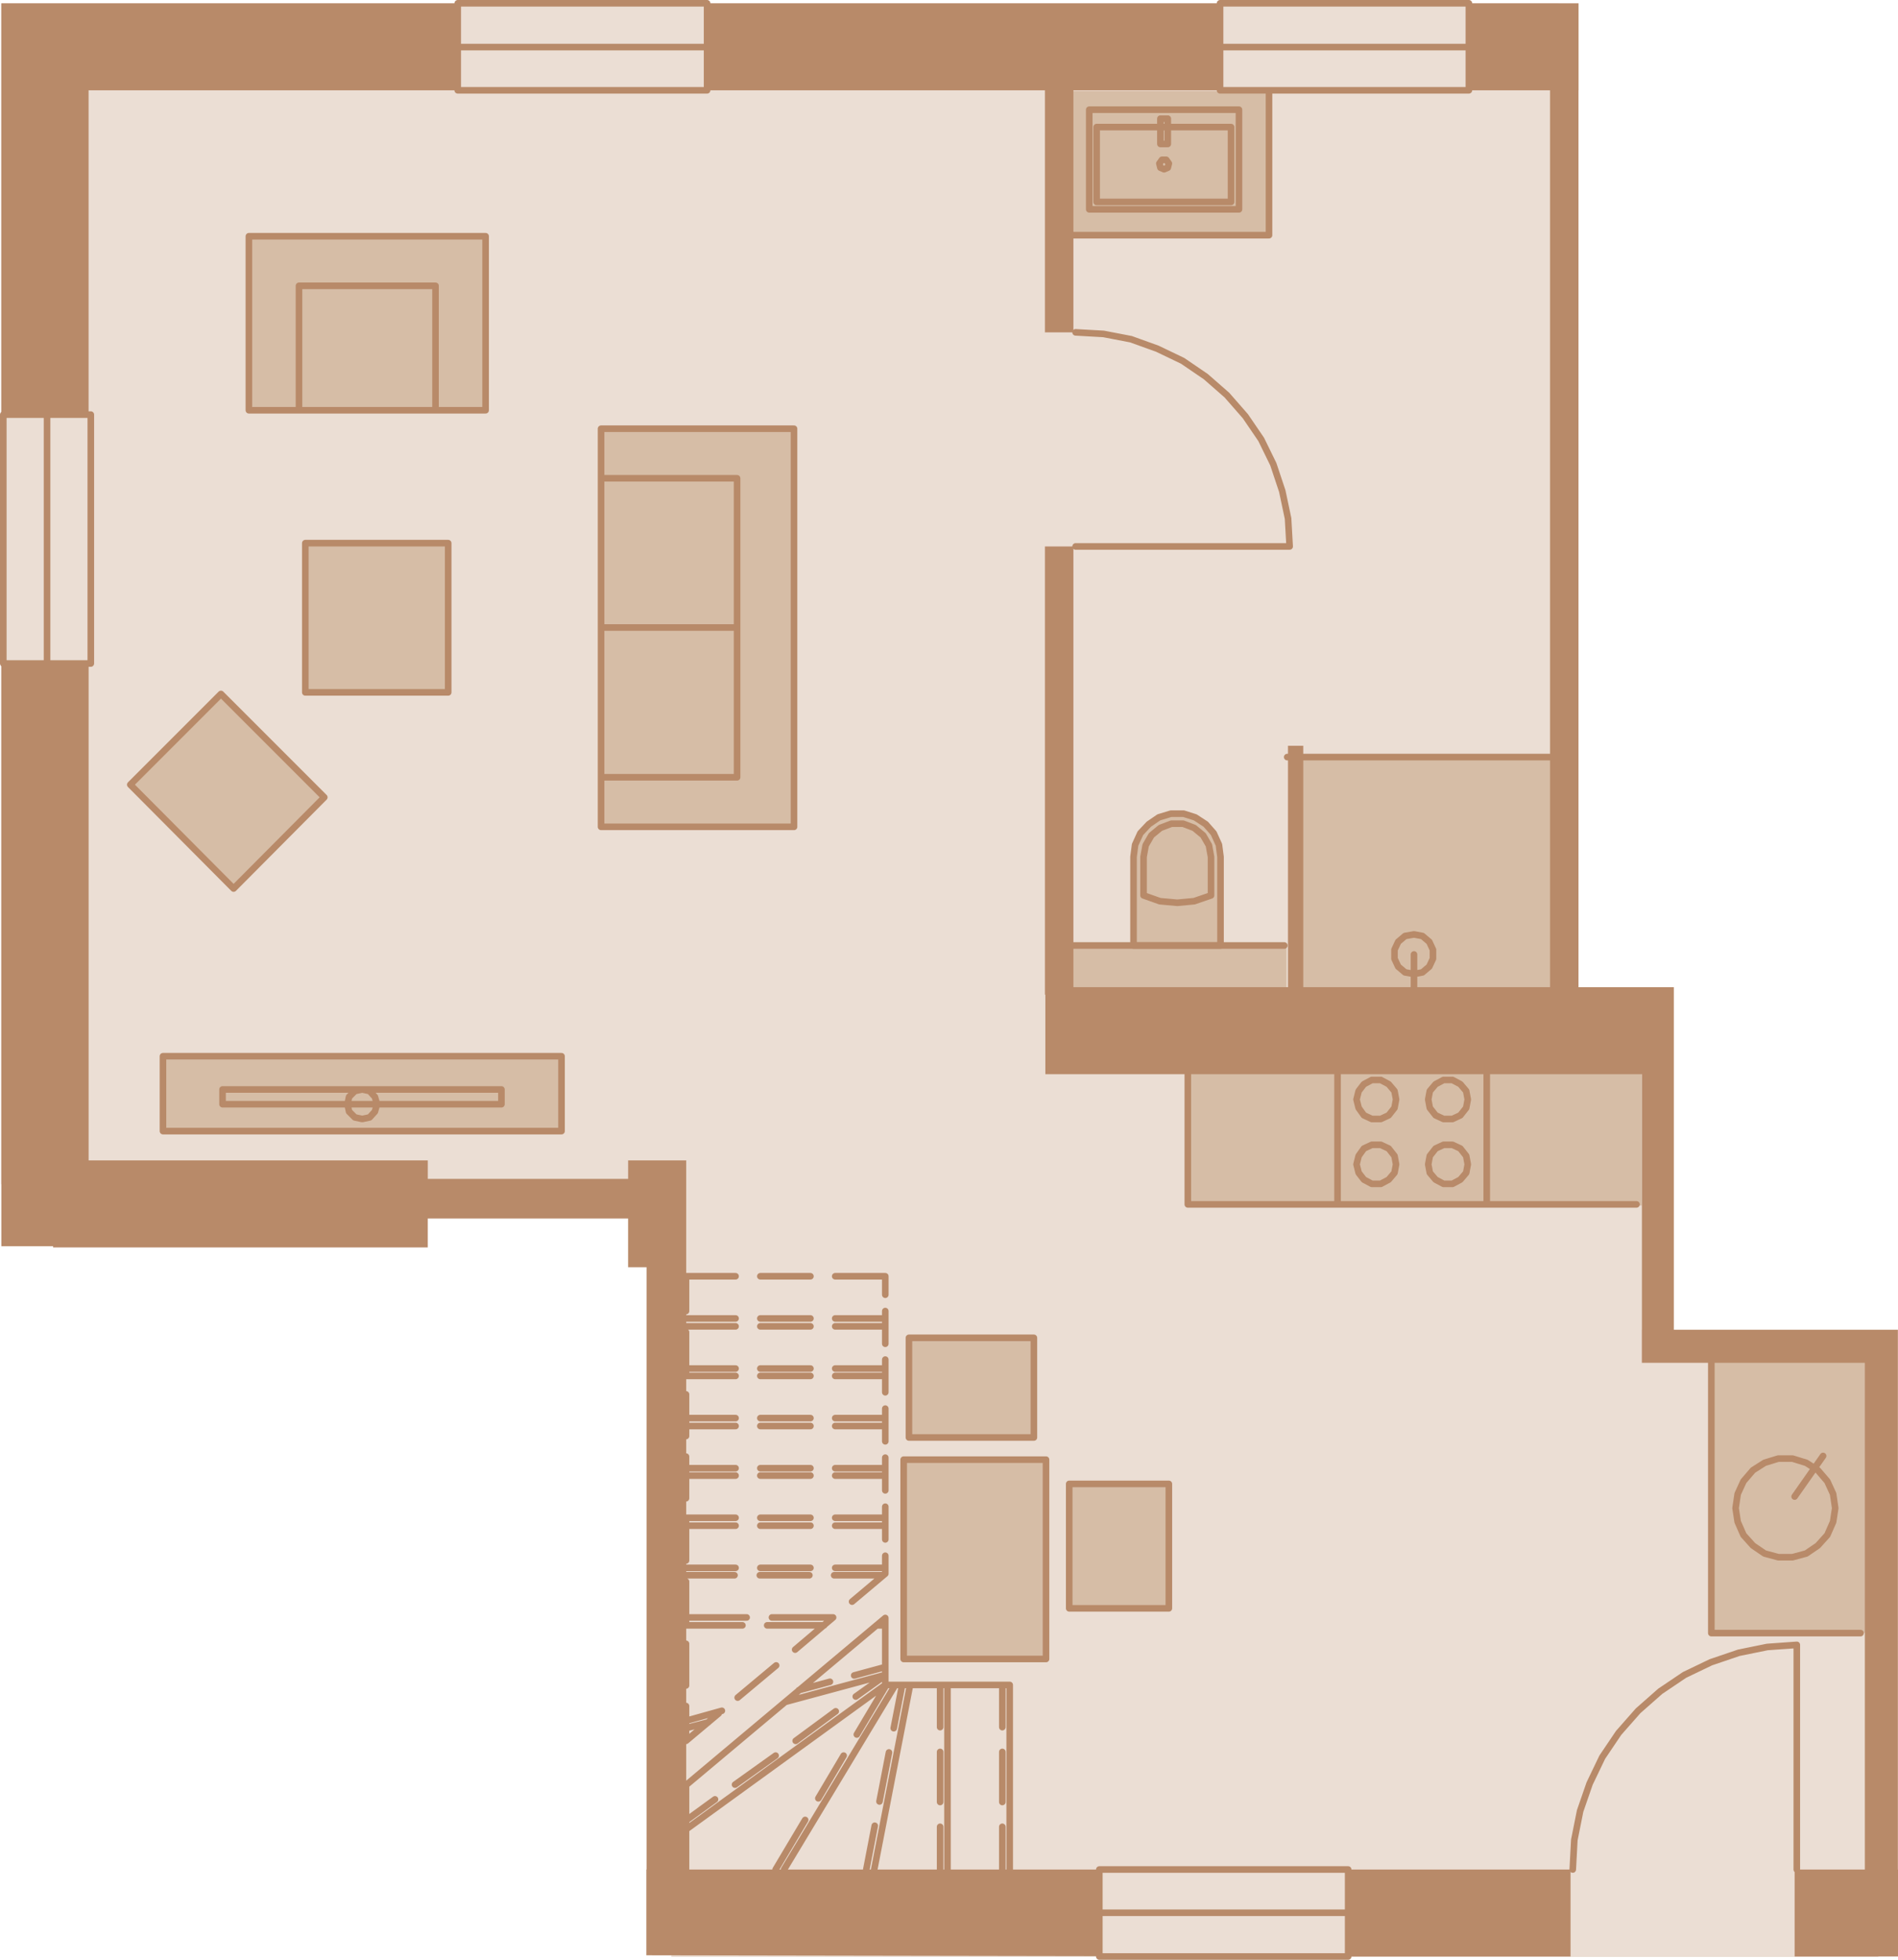 <?xml version="1.0" encoding="utf-8"?>
<!-- Generator: Adobe Illustrator 26.0.0, SVG Export Plug-In . SVG Version: 6.00 Build 0)  -->
<svg version="1.0" id="Ebene_1" xmlns="http://www.w3.org/2000/svg" xmlns:xlink="http://www.w3.org/1999/xlink" x="0px" y="0px"
	 viewBox="0 0 86.405 89.196" style="enable-background:new 0 0 86.405 89.196;" xml:space="preserve">
<style type="text/css">
	.st0{fill:#EBDED4;}
	.st1{fill:#D6BDA6;}
	.st2{fill:none;stroke:#B88A69;stroke-width:0.3;stroke-linecap:round;stroke-linejoin:round;stroke-miterlimit:10;}
	.st3{fill:#B88A69;}
</style>
<polygon class="st0" points="30.561,53.897 30.561,61.373 30.561,68.845 30.561,89.066 85.512,89.066 85.512,61.373 75.337,61.373 
	75.337,47.521 70.949,47.521 70.949,0.161 0.049,0.161 0.049,53.897 "/>
<rect x="54.105" y="48.572" class="st1" width="20.63" height="6.293"/>
<rect x="77.9" y="61.717" class="st1" width="7.079" height="12.603"/>
<rect x="47.963" y="43.034" class="st1" width="10.605" height="2.26"/>
<rect x="59.22" y="34.486" class="st1" width="11.792" height="10.809"/>
<rect x="27.351" y="19.529" class="st1" width="8.811" height="18.129"/>
<rect x="13.882" y="24.737" class="st1" width="6.511" height="6.82"/>
<rect x="7.399" y="48.089" class="st1" width="18.164" height="3.426"/>
<rect x="48.672" y="67.553" class="st1" width="4.52" height="5.69"/>
<rect x="41.373" y="60.905" class="st1" width="5.67" height="4.547"/>
<rect x="41.133" y="66.449" class="st1" width="6.487" height="9.057"/>
<rect x="7.413" y="32.697" transform="matrix(0.707 -0.707 0.707 0.707 -22.454 17.856)" class="st1" width="5.818" height="6.658"/>
<rect x="11.313" y="10.769" class="st1" width="10.809" height="7.93"/>
<rect x="48.138" y="4.143" class="st1" width="9.633" height="6.578"/>
<rect x="51.668" y="38.817" class="st1" width="3.874" height="4.434"/>
<path class="st1" d="M53.556,41.003c-1.087,0-1.968-0.881-1.968-1.967c0-1.086,0.881-1.967,1.968-1.967
	c1.087,0,1.968,0.881,1.968,1.967C55.524,40.122,54.643,41.003,53.556,41.003"/>
<path class="st2" d="M82.995,66.264l-1.296,1.848 M79.011,68.64l0.096,0.624l0.264,0.6l0.432,0.48l0.528,0.36l0.624,0.168h0.648
	l0.624-0.168l0.528-0.36l0.432-0.48l0.264-0.6l0.096-0.624l-0.096-0.648l-0.264-0.576l-0.432-0.504l-0.528-0.336l-0.624-0.192
	h-0.648l-0.624,0.192l-0.528,0.336l-0.432,0.504l-0.264,0.576L79.011,68.64z M49.587,9.528V4.992 M49.587,4.992h6.816 M56.403,4.992
	v4.536 M56.403,9.528h-6.816 M52.995,7.704l0.168-0.072l0.048-0.192l-0.12-0.168h-0.192l-0.12,0.168l0.048,0.192L52.995,7.704z
	 M53.163,6.552h-0.336 M52.827,6.552V5.4 M52.827,5.4h0.336 M53.163,5.4v1.152 M56.043,9.192h-6.12 M49.923,9.192V5.784
	 M49.923,5.784h6.12 M56.043,5.784v3.408 M48.699,10.704h9.072V4.128 M64.371,44.328l0.384-0.072l0.312-0.264l0.168-0.36v-0.408
	l-0.168-0.36L64.755,42.6l-0.384-0.072L63.963,42.6l-0.312,0.264l-0.168,0.36v0.408l0.168,0.36l0.312,0.264L64.371,44.328z
	 M64.371,45.12v-1.68 M58.467,43.032h-9.768 M10.059,31.584l-4.128,4.128 M10.059,31.584l4.704,4.704 M14.763,36.288l-4.128,4.152
	 M10.635,40.44l-4.704-4.728 M13.611,18.672h-2.28v-7.92h10.776 M19.827,18.672h2.28v-7.92 M13.611,18.672v-5.664 M13.611,13.008
	h6.216 M19.827,13.008v5.664 M19.827,18.672h-6.216 M53.211,67.536h-4.536 M48.675,67.536V73.2 M48.675,73.2h4.536 M53.211,73.2
	v-5.664 M41.379,60.888v4.536 M41.379,65.424h5.688 M47.067,65.424v-4.536 M47.067,60.888h-5.688"/>
<path class="st2" d="M51.603,43.032h3.96 M55.563,43.032V39 M55.563,39l-0.072-0.552l-0.24-0.528l-0.36-0.408l-0.48-0.312
	l-0.528-0.168h-0.576L52.755,37.2l-0.456,0.312l-0.384,0.408l-0.24,0.528L51.603,39 M51.603,39v4.032 M52.059,40.752l0.744,0.264
	l0.792,0.072l0.768-0.072l0.768-0.264 M55.131,40.752V39 M55.131,39l-0.096-0.528l-0.264-0.456l-0.408-0.336l-0.504-0.192h-0.528
	l-0.504,0.192l-0.408,0.336l-0.264,0.456L52.059,39 M52.059,39v1.752 M13.899,31.512V24.72 M13.899,24.72h6.504 M20.403,24.72v6.792
	 M20.403,31.512h-6.504 M41.139,75.504v-9.072 M41.139,66.432h6.48 M47.619,66.432v9.072 M47.619,75.504h-6.48 M16.491,49.584
	l-0.336,0.072l-0.264,0.264l-0.072,0.336l0.072,0.336l0.264,0.264l0.336,0.072l0.336-0.072l0.24-0.264l0.096-0.336l-0.096-0.336
	l-0.24-0.264L16.491,49.584z M10.131,49.584h12.696 M22.827,49.584v0.672 M22.827,50.256H10.131 M10.131,50.256v-0.672
	 M25.563,51.48H7.419 M7.419,51.48v-3.408 M7.419,48.072h18.144 M25.563,48.072v3.408 M27.363,21.768v-2.256h8.784 M27.363,28.56
	h6.192 M33.555,21.768v6.792 M27.363,28.56v-6.792 M27.363,21.768h6.192 M27.363,35.376v2.256 M27.363,37.632h8.784 M36.147,37.632
	v-18.12 M27.363,28.56v-9.048h8.784 M27.363,35.376h6.192H27.363z M33.555,28.56v6.816 M27.363,35.376V28.56 M27.363,28.56h6.192
	 M63.555,50.04l-0.072,0.384l-0.264,0.336l-0.36,0.168h-0.408l-0.36-0.168l-0.24-0.336l-0.096-0.384l0.096-0.384l0.24-0.312
	l0.36-0.192h0.408l0.36,0.192l0.264,0.312L63.555,50.04z M65.019,50.04l0.072,0.384l0.264,0.336l0.36,0.168h0.408l0.36-0.168
	l0.264-0.336l0.072-0.384l-0.072-0.384l-0.264-0.312l-0.36-0.192h-0.408l-0.36,0.192l-0.264,0.312L65.019,50.04z M63.555,52.992
	l-0.072,0.384l-0.264,0.312l-0.36,0.192h-0.408l-0.36-0.192l-0.24-0.312l-0.096-0.384l0.096-0.384l0.24-0.336l0.36-0.168h0.408
	l0.36,0.168l0.264,0.336L63.555,52.992z M65.019,52.992l0.072,0.384l0.264,0.312l0.36,0.192h0.408l0.36-0.192l0.264-0.312
	l0.072-0.384l-0.072-0.384l-0.264-0.336l-0.36-0.168h-0.408l-0.36,0.168l-0.264,0.336L65.019,52.992z"/>
<path class="st2" d="M67.683,54.815v-6.792 M60.891,54.815v-6.792 M74.499,54.815H54.075v-6.792 M77.907,61.847v12.48h6.792"/>
<line class="st2" x1="71.06" y1="34.457" x2="58.599" y2="34.457"/>
<path class="st2" d="M48.966,15.126l1.272,0.072l1.248,0.24l1.2,0.432l1.152,0.552l1.056,0.72l0.96,0.84l0.84,0.96l0.72,1.056
	l0.552,1.128l0.408,1.224l0.264,1.248l0.072,1.272 M58.71,24.87h-9.744 M71.598,85.086l0.072-1.344l0.264-1.32l0.432-1.248
	l0.576-1.2l0.744-1.104l0.888-1.008l1.008-0.888l1.104-0.744l1.2-0.576l1.272-0.432l1.296-0.264l1.344-0.096 M81.798,74.862v10.224
	 M55.542,0.15H66.87 M20.838,0.15H32.19 M55.542,0.15v3.96 M66.87,4.11V0.15 M20.838,0.15v3.96 M32.19,4.11V0.15 M32.19,4.11H20.838
	 M66.87,4.11H55.542 M0.15,30.198V18.87 M0.15,30.198h3.984 M4.134,18.87H0.15 M4.134,18.87v11.328 M61.374,89.046H50.046
	 M61.374,89.046v-3.96 M50.046,85.086v3.96 M50.046,85.086h11.328"/>
<path class="st2" d="M43.134,85.086v-8.4 M39.798,85.086l1.632-8.4 M35.694,85.086l5.064-8.4 M31.23,83.262l9.072-6.576
	 M35.766,77.454l4.536-1.224 M31.23,78.654l1.008-0.264 M39.918,73.974h0.384 M34.926,73.974h2.592 M31.23,73.974h2.568
	 M37.974,71.694h2.232 M34.59,71.694h2.256 M31.23,71.694h2.208 M38.022,69.438h2.28 M34.614,69.438h2.28 M31.23,69.438h2.256
	 M38.022,67.158h2.28 M34.614,67.158h2.28 M31.23,67.158h2.256 M38.022,64.902h2.28 M34.614,64.902h2.28 M31.23,64.902h2.256
	 M38.022,62.622h2.28 M34.614,62.622h2.28 M31.23,62.622h2.256 M38.022,60.366h2.28 M34.614,60.366h2.28 M31.23,60.366h2.256
	 M45.63,78.606v-1.92 M45.63,82.014v-2.28 M45.63,85.086v-1.944 M42.798,78.606v-1.92 M42.798,82.014v-2.28 M42.798,85.086v-1.944
	 M40.686,78.654l0.384-1.968 M40.038,81.99l0.432-2.232 M39.438,85.086l0.384-1.992 M39.006,78.942l1.344-2.256 M37.254,81.846
	l1.152-1.944 M35.31,85.086l1.344-2.256 M38.958,77.214l1.344-0.96 M36.222,79.23l1.824-1.344 M33.462,81.222l1.848-1.32
	 M31.23,82.854l1.32-0.96 M38.886,76.254l1.416-0.384 M36.366,76.926l1.416-0.384 M31.23,78.318l1.632-0.456 M35.142,73.614h2.784
	 M31.23,73.614h2.76 M38.022,71.358h2.28 M34.614,71.358h2.28 M31.23,71.358h2.256 M38.022,69.078h2.28 M34.614,69.078h2.28
	 M31.23,69.078h2.256 M38.022,66.822h2.28 M34.614,66.822h2.28 M31.23,66.822h2.256 M38.022,64.542h2.28 M34.614,64.542h2.28
	 M31.23,64.542h2.256 M38.022,62.286h2.28 M34.614,62.286h2.28 M31.23,62.286h2.256 M38.022,60.006h2.28 M34.614,60.006h2.28
	 M31.23,60.006h2.256 M40.302,73.638l-9.072,7.608 M32.718,77.982L31.23,79.23 M35.334,75.798l-1.752,1.464 M37.926,73.614
	l-1.728,1.464 M40.302,71.622l-1.512,1.272 M31.23,85.086v-1.824 M31.23,83.262v-2.016 M31.23,59.67v-1.584 M31.23,62.526V60.63
	 M31.23,65.358v-1.896 M31.23,68.19v-1.896 M31.23,71.022v-1.896 M31.23,73.878v-1.896 M31.23,76.71v-1.896 M31.23,79.23v-1.584
	 M45.966,76.686h-2.832 M43.134,76.686H41.43 M41.43,76.686h-0.672 M40.758,76.686h-0.456 M40.302,76.686V76.23 M40.302,76.23
	v-2.256 M40.302,73.974v-0.336 M40.302,58.926v-0.84 M40.302,61.158V59.67 M40.302,63.366v-1.488 M40.302,65.598V64.11
	 M40.302,67.83v-1.488 M40.302,70.062v-1.488 M40.302,71.622v-0.816 M45.966,85.086v-8.4 M38.022,58.086h2.28 M34.614,58.086h2.28
	 M31.23,58.086h2.256"/>
<path class="st2" d="M61.398,87.054H50.022 M55.518,2.142h11.376 M20.838,2.142h11.376 M2.142,30.222V18.846"/>
<path class="st3" d="M61.274,89.046h10.224v-3.96H61.274V89.046z M4.034,4.11h16.704V0.15H4.034H0.061v18.72h3.972V4.11z
	 M49.946,85.086H31.239V57.674v-0.558v-4.302h-2.644v0.841h-9.12v-0.841H4.034v-0.056v-22.56H0.061v26.52h2.356v0.056h17.057v-1.316
	h9.12v2.216h0.84v27.412h-0.01v3.905l20.52,0.036V85.086z M48.866,4.11h6.576V0.15H32.09v3.96h15.48v11.016h1.296V4.11z
	 M81.698,89.046h4.707v-3.96H86.4v-23.06v-0.17v-1.336H76.252v0H76.2V44.93h-4.337v-0.002H71.86V4.11h0.003V0.15H66.77v3.96h3.794
	v40.818H59.33V33.942h-0.696v10.986h-9.768V24.87H47.57v20.4h0.019v3.618h27.158v11.633h-0.003v1.505h10.152v23.06h-3.197V89.046z"
	/>
</svg>
